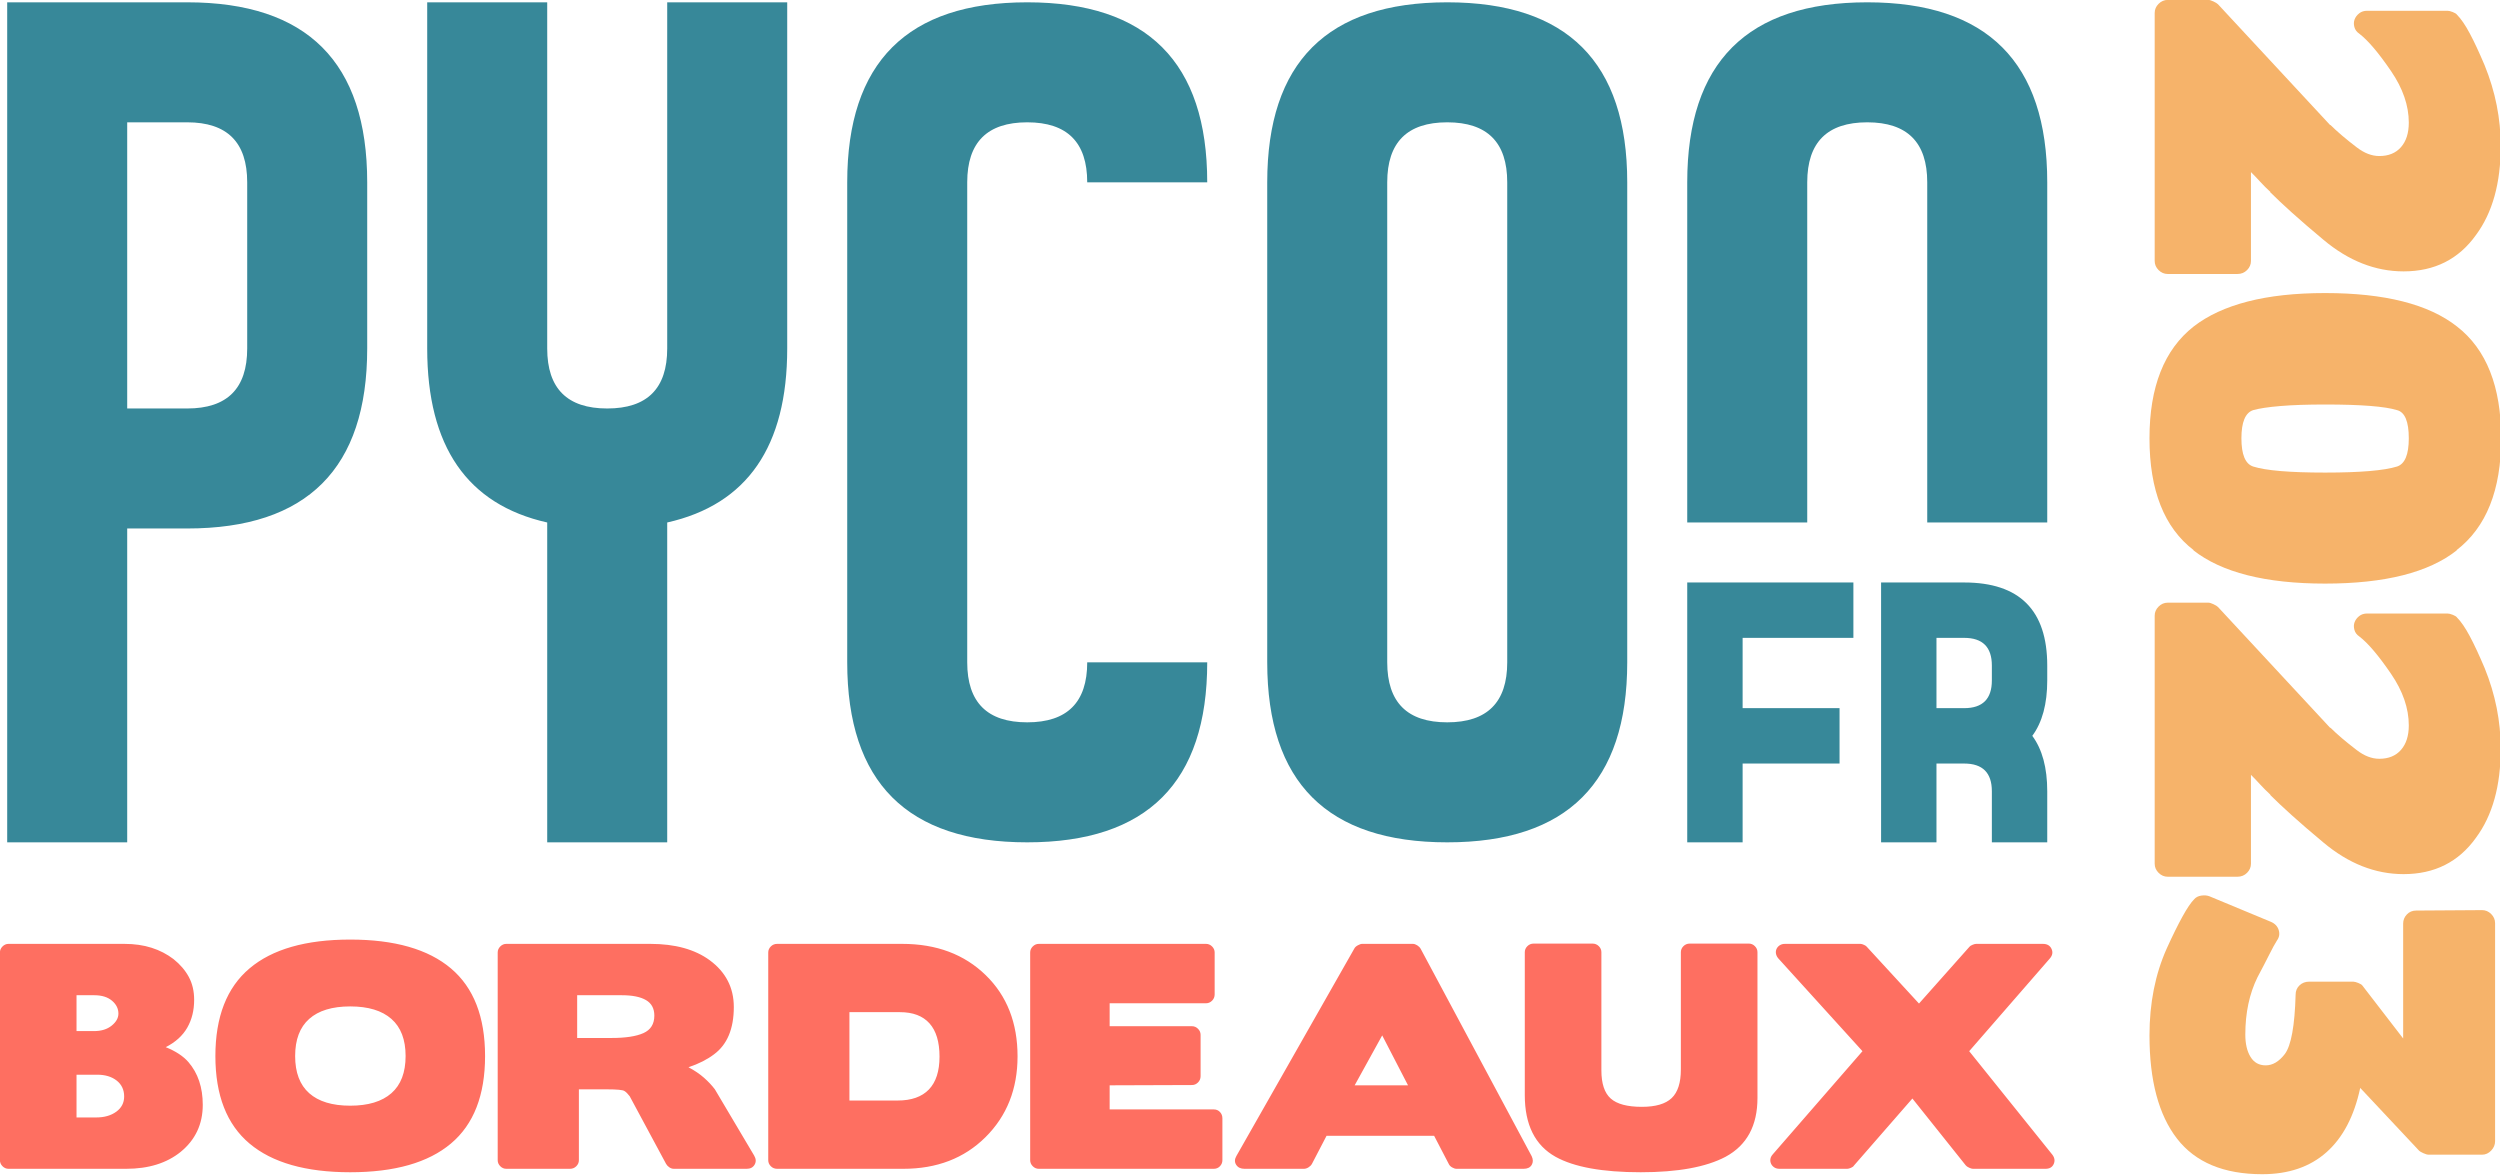 <?xml version="1.0" encoding="UTF-8" standalone="no"?>
<!DOCTYPE svg PUBLIC "-//W3C//DTD SVG 1.1//EN" "http://www.w3.org/Graphics/SVG/1.1/DTD/svg11.dtd">
<svg xmlns="http://www.w3.org/2000/svg" xmlns:xlink="http://www.w3.org/1999/xlink" xmlns:serif="http://www.serif.com/" width="100%" height="100%" viewBox="0 0 400 188" version="1.1" xml:space="preserve" style="fill-rule:evenodd;clip-rule:evenodd;stroke-linejoin:round;stroke-miterlimit:2;">
    <g transform="matrix(1.023,0,0,1.023,-835.667,-780.895)">
        <g transform="matrix(0.978,0,0,0.978,816.867,763.327)">
            <path d="M268.817,171.053C268.817,173.164 268.328,174.685 267.349,175.618C266.37,176.551 264.78,177.018 262.577,177.018C260.253,177.018 258.593,176.574 257.599,175.687C256.605,174.8 256.108,173.301 256.108,171.191L256.108,152.288C256.108,151.921 255.971,151.6 255.695,151.324C255.42,151.049 255.084,150.911 254.686,150.911L245.28,150.911C244.883,150.911 244.546,151.049 244.271,151.324C243.996,151.6 243.858,151.921 243.858,152.288L243.858,175.137C243.858,179.878 245.494,183.166 248.767,185.001C251.734,186.653 256.276,187.479 262.394,187.479C268.328,187.479 272.855,186.653 275.975,185.001C279.37,183.166 281.068,180.031 281.068,175.595L281.068,152.288C281.068,151.921 280.93,151.6 280.655,151.324C280.379,151.049 280.058,150.911 279.691,150.911L270.24,150.911C269.842,150.911 269.506,151.049 269.23,151.324C268.955,151.6 268.817,151.921 268.817,152.288L268.817,171.053ZM77.585,168.897C77.585,162.626 75.765,157.954 72.125,154.88C68.485,151.806 63.117,150.269 56.021,150.269C48.925,150.269 43.556,151.806 39.917,154.88C36.277,157.954 34.457,162.626 34.457,168.897C34.457,175.167 36.277,179.832 39.917,182.89C43.556,185.949 48.925,187.479 56.021,187.479C63.117,187.479 68.485,185.949 72.125,182.89C75.765,179.832 77.585,175.167 77.585,168.897ZM20.188,186.928C23.766,186.928 26.672,186.026 28.905,184.221C31.26,182.294 32.438,179.786 32.438,176.697C32.438,173.913 31.673,171.634 30.144,169.86C29.318,168.912 28.11,168.117 26.519,167.474C28.079,166.679 29.226,165.639 29.96,164.355C30.694,163.07 31.061,161.586 31.061,159.904C31.061,158.528 30.779,157.312 30.213,156.257C29.647,155.201 28.829,154.245 27.758,153.389C26.718,152.594 25.548,151.99 24.248,151.577C22.948,151.164 21.503,150.957 19.912,150.957L1.376,150.957C1.009,150.957 0.688,151.095 0.413,151.37C0.138,151.645 0,151.967 0,152.334L0,185.552C0,185.919 0.138,186.24 0.413,186.515C0.688,186.79 1.009,186.928 1.376,186.928L20.188,186.928ZM194.123,186.928C194.521,186.928 194.849,186.79 195.109,186.515C195.369,186.24 195.499,185.919 195.499,185.552L195.499,178.853C195.499,178.455 195.369,178.119 195.109,177.844C194.849,177.568 194.521,177.431 194.123,177.431L177.468,177.431L177.468,173.577L190.636,173.531C191.003,173.531 191.324,173.393 191.599,173.118C191.875,172.843 192.012,172.506 192.012,172.108L192.012,165.502C192.012,165.135 191.875,164.813 191.599,164.538C191.324,164.263 191.003,164.125 190.636,164.125L177.468,164.125L177.468,160.455L192.884,160.455C193.251,160.455 193.572,160.317 193.848,160.042C194.123,159.766 194.261,159.43 194.261,159.032L194.261,152.334C194.261,151.967 194.123,151.645 193.848,151.37C193.572,151.095 193.251,150.957 192.884,150.957L166.135,150.957C165.768,150.957 165.447,151.095 165.172,151.37C164.897,151.645 164.759,151.967 164.759,152.334L164.759,185.552C164.759,185.919 164.897,186.24 165.172,186.515C165.447,186.79 165.768,186.928 166.135,186.928L194.123,186.928ZM124.292,150.957C123.894,150.957 123.558,151.095 123.282,151.37C123.007,151.645 122.87,151.967 122.87,152.334L122.87,185.552C122.87,185.919 123.007,186.24 123.282,186.515C123.558,186.79 123.894,186.928 124.292,186.928L144.48,186.928C149.832,186.928 154.206,185.246 157.602,181.881C161.027,178.486 162.74,174.173 162.74,168.943C162.74,163.59 161.043,159.262 157.647,155.958C154.222,152.624 149.771,150.957 144.296,150.957L124.292,150.957ZM97.039,174.219C98.69,174.219 99.638,174.311 99.883,174.494C100.036,174.586 100.181,174.708 100.319,174.861C100.457,175.014 100.587,175.167 100.709,175.32L100.663,175.228L106.536,186.148C106.658,186.362 106.834,186.546 107.064,186.699C107.293,186.852 107.53,186.928 107.775,186.928L119.428,186.928C120.01,186.928 120.43,186.706 120.69,186.263C120.95,185.819 120.927,185.337 120.621,184.818L114.336,174.219C113.877,173.607 113.303,172.995 112.615,172.384C111.927,171.772 111.093,171.206 110.115,170.686C110.94,170.411 111.698,170.097 112.386,169.746C113.074,169.394 113.678,169.019 114.198,168.621C116.309,167.062 117.364,164.538 117.364,161.051C117.364,157.962 116.079,155.469 113.51,153.572C111.124,151.829 107.958,150.957 104.012,150.957L80.98,150.957C80.613,150.957 80.292,151.095 80.017,151.37C79.741,151.645 79.604,151.967 79.604,152.334L79.604,185.552C79.604,185.919 79.741,186.24 80.017,186.515C80.292,186.79 80.613,186.928 80.98,186.928L91.166,186.928C91.563,186.928 91.9,186.79 92.175,186.515C92.45,186.24 92.588,185.919 92.588,185.552L92.588,174.219L97.039,174.219ZM316.029,150.957C315.876,150.957 315.677,151.011 315.432,151.118C315.188,151.225 315.035,151.324 314.974,151.416L306.899,160.501L298.548,151.416C298.487,151.324 298.342,151.225 298.112,151.118C297.883,151.011 297.692,150.957 297.539,150.957L285.472,150.957C285.136,150.957 284.853,151.034 284.623,151.187C284.394,151.34 284.226,151.531 284.119,151.76C284.012,151.99 283.981,152.242 284.027,152.517C284.073,152.793 284.203,153.052 284.417,153.297L297.86,168.117L283.499,184.634C283.285,184.879 283.163,185.131 283.132,185.391C283.102,185.651 283.14,185.896 283.247,186.125C283.354,186.355 283.522,186.546 283.752,186.699C283.981,186.852 284.264,186.928 284.6,186.928L295.428,186.928C295.581,186.928 295.78,186.875 296.025,186.767C296.269,186.66 296.422,186.546 296.484,186.423L305.843,175.687L314.377,186.377C314.469,186.5 314.645,186.622 314.905,186.745C315.165,186.867 315.371,186.928 315.524,186.928L327.132,186.928C327.774,186.928 328.21,186.676 328.44,186.171C328.669,185.666 328.6,185.169 328.233,184.68L314.928,168.117L327.82,153.297C328.249,152.808 328.34,152.295 328.096,151.76C327.851,151.225 327.392,150.957 326.719,150.957L316.029,150.957ZM243.674,186.928C244.286,186.928 244.714,186.722 244.959,186.309C245.204,185.896 245.204,185.429 244.959,184.909L227.203,151.737C227.081,151.523 226.897,151.34 226.653,151.187C226.408,151.034 226.178,150.957 225.964,150.957L217.843,150.957C217.66,150.957 217.43,151.034 217.155,151.187C216.88,151.34 216.696,151.508 216.605,151.691L197.747,184.863C197.442,185.383 197.426,185.857 197.702,186.286C197.977,186.714 198.42,186.928 199.032,186.928L208.53,186.928C208.774,186.928 209.019,186.852 209.264,186.699C209.508,186.546 209.692,186.362 209.814,186.148L212.154,181.652L229.36,181.652L231.699,186.148C231.791,186.362 231.967,186.546 232.227,186.699C232.487,186.852 232.724,186.928 232.938,186.928L243.674,186.928ZM15.554,171.879C16.838,171.879 17.878,172.193 18.674,172.82C19.469,173.447 19.867,174.295 19.867,175.366C19.867,176.375 19.446,177.186 18.605,177.798C17.764,178.409 16.701,178.715 15.416,178.715L12.25,178.715L12.25,171.879L15.554,171.879ZM64.876,168.897C64.876,171.527 64.119,173.508 62.605,174.838C61.091,176.169 58.896,176.834 56.021,176.834C53.146,176.834 50.959,176.169 49.46,174.838C47.961,173.508 47.212,171.527 47.212,168.897C47.212,166.266 47.961,164.286 49.46,162.955C50.959,161.625 53.146,160.959 56.021,160.959C58.896,160.959 61.091,161.625 62.605,162.955C64.119,164.286 64.876,166.266 64.876,168.897ZM150.261,168.989C150.261,171.313 149.695,173.064 148.563,174.242C147.431,175.42 145.764,176.008 143.562,176.008L135.854,176.008L135.854,161.877L143.929,161.877C146.009,161.877 147.584,162.473 148.655,163.666C149.725,164.859 150.261,166.633 150.261,168.989ZM221.055,165.593L225.184,173.577L216.651,173.577L221.055,165.593ZM99.47,159.17C101.153,159.17 102.437,159.43 103.324,159.95C104.211,160.47 104.655,161.296 104.655,162.428C104.655,163.773 104.074,164.706 102.911,165.226C101.749,165.746 100.051,166.006 97.818,166.006L92.313,166.006L92.313,159.17L99.47,159.17ZM15.095,159.17C16.288,159.17 17.228,159.461 17.917,160.042C18.605,160.623 18.949,161.311 18.949,162.106C18.949,162.81 18.589,163.452 17.871,164.033C17.152,164.615 16.211,164.905 15.049,164.905L12.25,164.905L12.25,159.17L15.095,159.17Z" style="fill:rgb(254,111,97);fill-rule:nonzero;"/>
        </g>
        <g transform="matrix(0.978,0,0,0.978,816.867,763.327)">
            <path d="M386.408,145.628C385.807,145.628 385.31,145.836 384.917,146.252C384.524,146.668 384.328,147.154 384.328,147.708L384.328,166.085L377.809,157.625C377.717,157.486 377.497,157.347 377.15,157.209C376.804,157.07 376.538,157.001 376.353,157.001L369.279,157.001C368.678,157.001 368.17,157.197 367.754,157.59C367.338,157.983 367.13,158.48 367.13,159.081C366.991,164.074 366.413,167.241 365.396,168.582C364.471,169.784 363.454,170.385 362.345,170.385C361.281,170.385 360.472,169.934 359.918,169.032C359.363,168.131 359.085,166.94 359.085,165.461C359.085,161.994 359.733,158.942 361.027,156.307C361.813,154.828 362.449,153.603 362.934,152.632C363.42,151.661 363.824,150.921 364.148,150.413C364.518,149.904 364.61,149.35 364.425,148.749C364.24,148.148 363.824,147.708 363.177,147.431L353.33,143.339C352.96,143.201 352.532,143.166 352.047,143.235C351.561,143.305 351.18,143.501 350.903,143.825C350.394,144.333 349.77,145.258 349.03,146.599C348.291,147.939 347.458,149.627 346.534,151.661C344.685,155.776 343.76,160.422 343.76,165.6C343.76,172.812 345.228,178.313 348.163,182.104C351.099,185.895 355.641,187.791 361.79,187.791C365.997,187.791 369.418,186.623 372.053,184.289C374.688,181.954 376.491,178.521 377.462,173.991L386.893,184.046C386.986,184.138 387.206,184.266 387.552,184.427C387.899,184.589 388.188,184.67 388.419,184.67L396.949,184.67C397.504,184.67 397.989,184.45 398.405,184.011C398.821,183.572 399.029,183.075 399.029,182.52L399.029,147.639C399.029,147.084 398.821,146.599 398.405,146.183C397.989,145.767 397.504,145.559 396.949,145.559L386.408,145.628ZM346.672,96.392C346.118,96.392 345.632,96.6 345.216,97.016C344.8,97.432 344.592,97.917 344.592,98.472L344.592,138.138C344.592,138.693 344.8,139.179 345.216,139.595C345.632,140.011 346.118,140.219 346.672,140.219L357.837,140.219C358.438,140.219 358.947,140.011 359.363,139.595C359.779,139.179 359.987,138.693 359.987,138.138L359.987,123.922C360.496,124.431 360.993,124.951 361.478,125.483C361.963,126.014 362.507,126.558 363.108,127.112L363.038,127.112C363.963,128.037 365.13,129.135 366.54,130.406C367.95,131.678 369.626,133.122 371.568,134.74C375.59,138.115 379.866,139.803 384.397,139.803C389.344,139.803 393.204,137.861 395.978,133.978C398.613,130.418 399.931,125.679 399.931,119.762C399.931,115.37 399.075,111.07 397.365,106.863C396.486,104.783 395.689,103.072 394.972,101.732C394.256,100.391 393.574,99.397 392.927,98.75C392.834,98.611 392.615,98.472 392.268,98.334C391.921,98.195 391.632,98.125 391.401,98.125L378.572,98.125C378.063,98.125 377.636,98.264 377.289,98.542C376.942,98.819 376.7,99.143 376.561,99.512C376.422,99.882 376.411,100.287 376.526,100.726C376.642,101.165 376.908,101.523 377.324,101.801C378.711,102.864 380.398,104.852 382.386,107.765C384.281,110.539 385.229,113.289 385.229,116.017C385.229,117.681 384.813,118.987 383.981,119.935C383.149,120.883 381.993,121.357 380.514,121.357C379.312,121.357 378.11,120.894 376.908,119.97C375.151,118.629 373.741,117.427 372.677,116.364L372.677,116.433L354.717,97.085C354.578,96.947 354.335,96.796 353.989,96.635C353.642,96.473 353.376,96.392 353.191,96.392L346.672,96.392ZM371.845,93.341C381.415,93.341 388.442,91.561 392.927,88.001L392.857,88.001C397.619,84.349 400,78.385 400,70.109C400,61.834 397.642,55.87 392.927,52.218C388.396,48.658 381.369,46.878 371.845,46.878C367.083,46.878 362.957,47.329 359.467,48.231C355.976,49.132 353.099,50.461 350.833,52.218C346.118,55.916 343.76,61.88 343.76,70.109C343.76,78.431 346.118,84.395 350.833,88.001L350.764,88.001C355.295,91.561 362.322,93.341 371.845,93.341ZM371.845,75.588C366.205,75.588 362.368,75.264 360.334,74.617C359.085,74.201 358.461,72.698 358.461,70.109C358.461,67.521 359.085,66.018 360.334,65.602C361.305,65.325 362.761,65.105 364.703,64.943C366.644,64.781 369.025,64.7 371.845,64.7C377.578,64.7 381.415,65.001 383.357,65.602C384.605,65.926 385.229,67.428 385.229,70.109C385.229,72.698 384.605,74.201 383.357,74.617C381.276,75.264 377.439,75.588 371.845,75.588ZM346.672,0C346.118,0 345.632,0.208 345.216,0.624C344.8,1.04 344.592,1.526 344.592,2.08L344.592,41.747C344.592,42.301 344.8,42.787 345.216,43.203C345.632,43.619 346.118,43.827 346.672,43.827L357.837,43.827C358.438,43.827 358.947,43.619 359.363,43.203C359.779,42.787 359.987,42.301 359.987,41.747L359.987,27.531C360.496,28.039 360.993,28.559 361.478,29.091C361.963,29.623 362.507,30.166 363.108,30.721L363.038,30.721C363.963,31.645 365.13,32.743 366.54,34.015C367.95,35.286 369.626,36.731 371.568,38.349C375.59,41.724 379.866,43.411 384.397,43.411C389.344,43.411 393.204,41.469 395.978,37.586C398.613,34.026 399.931,29.287 399.931,23.37C399.931,18.978 399.075,14.678 397.365,10.471C396.486,8.391 395.689,6.68 394.972,5.34C394.256,3.999 393.574,3.005 392.927,2.358C392.834,2.219 392.615,2.08 392.268,1.942C391.921,1.803 391.632,1.734 391.401,1.734L378.572,1.734C378.063,1.734 377.636,1.872 377.289,2.15C376.942,2.427 376.7,2.751 376.561,3.121C376.422,3.49 376.411,3.895 376.526,4.334C376.642,4.773 376.908,5.132 377.324,5.409C378.711,6.472 380.398,8.46 382.386,11.373C384.281,14.147 385.229,16.897 385.229,19.625C385.229,21.289 384.813,22.595 383.981,23.543C383.149,24.491 381.993,24.965 380.514,24.965C379.312,24.965 378.11,24.502 376.908,23.578C375.151,22.237 373.741,21.035 372.677,19.972L372.677,20.041L354.717,0.693C354.578,0.555 354.335,0.405 353.989,0.243C353.642,0.081 353.376,0 353.191,0L346.672,0Z" style="fill:rgb(246,179,106);fill-rule:nonzero;"/>
        </g>
        <g transform="matrix(0.978,0,0,0.978,816.867,763.327)">
            <path d="M269.836,134.718L269.836,93.163L296.409,93.163L296.409,102.02L278.694,102.02L278.694,113.26L294.194,113.26L294.194,122.118L278.694,122.118L278.694,134.718L269.836,134.718ZM300.837,134.718L300.837,93.163L314.123,93.163C322.981,93.163 327.409,97.592 327.409,106.449L327.409,108.832C327.409,112.581 326.612,115.534 325.018,117.689C326.612,119.844 327.409,122.797 327.409,126.547L327.409,134.718L318.552,134.718L318.552,126.547C318.552,123.594 317.076,122.118 314.123,122.118L309.695,122.118L309.695,134.718L300.837,134.718ZM29.949,0.381C49.14,0.381 58.736,9.977 58.736,29.168L58.736,55.741C58.736,74.932 49.14,84.527 29.949,84.527L20.354,84.527L20.354,134.718L1.163,134.718L1.163,0.381L29.949,0.381ZM164.286,0.381C183.477,0.381 193.073,9.977 193.073,29.168L173.882,29.168C173.882,22.771 170.683,19.572 164.286,19.572C157.889,19.572 154.691,22.771 154.691,29.168L154.691,105.932C154.691,112.329 157.889,115.527 164.286,115.527C170.683,115.527 173.882,112.329 173.882,105.932L193.073,105.932C193.073,125.123 183.477,134.718 164.286,134.718C145.095,134.718 135.5,125.123 135.5,105.932L135.5,29.168C135.5,9.977 145.095,0.381 164.286,0.381ZM68.331,55.741L68.331,0.381L87.522,0.381L87.522,55.741C87.522,62.138 90.721,65.336 97.118,65.336C103.515,65.336 106.713,62.138 106.713,55.741L106.713,0.381L125.904,0.381L125.904,55.741C125.904,71.413 119.507,80.689 106.713,83.568L106.713,134.718L87.522,134.718L87.522,83.568C74.728,80.689 68.331,71.413 68.331,55.741ZM202.668,29.168C202.668,9.977 212.264,0.381 231.455,0.381C250.645,0.381 260.241,9.977 260.241,29.168L260.241,105.932C260.241,125.123 250.645,134.718 231.455,134.718C212.264,134.718 202.668,125.123 202.668,105.932L202.668,29.168ZM231.455,19.572C225.058,19.572 221.859,22.771 221.859,29.168L221.859,105.932C221.859,112.329 225.058,115.527 231.455,115.527C237.852,115.527 241.05,112.329 241.05,105.932L241.05,29.168C241.05,22.771 237.852,19.572 231.455,19.572ZM318.552,106.449C318.552,103.497 317.076,102.02 314.123,102.02L309.695,102.02L309.695,113.26L314.123,113.26C317.076,113.26 318.552,111.784 318.552,108.832L318.552,106.449ZM289.027,29.168L289.027,83.568L269.836,83.568L269.836,29.168C269.836,9.977 279.432,0.381 298.623,0.381C317.814,0.381 327.409,9.977 327.409,29.168L327.409,83.568L308.218,83.568L308.218,29.168C308.218,22.771 305.02,19.572 298.623,19.572C292.226,19.572 289.027,22.771 289.027,29.168ZM39.545,29.168C39.545,22.771 36.346,19.572 29.949,19.572L20.354,19.572L20.354,65.336L29.949,65.336C36.346,65.336 39.545,62.138 39.545,55.741L39.545,29.168Z" style="fill:rgb(55,136,153);fill-rule:nonzero;"/>
        </g>
    </g>
</svg>
